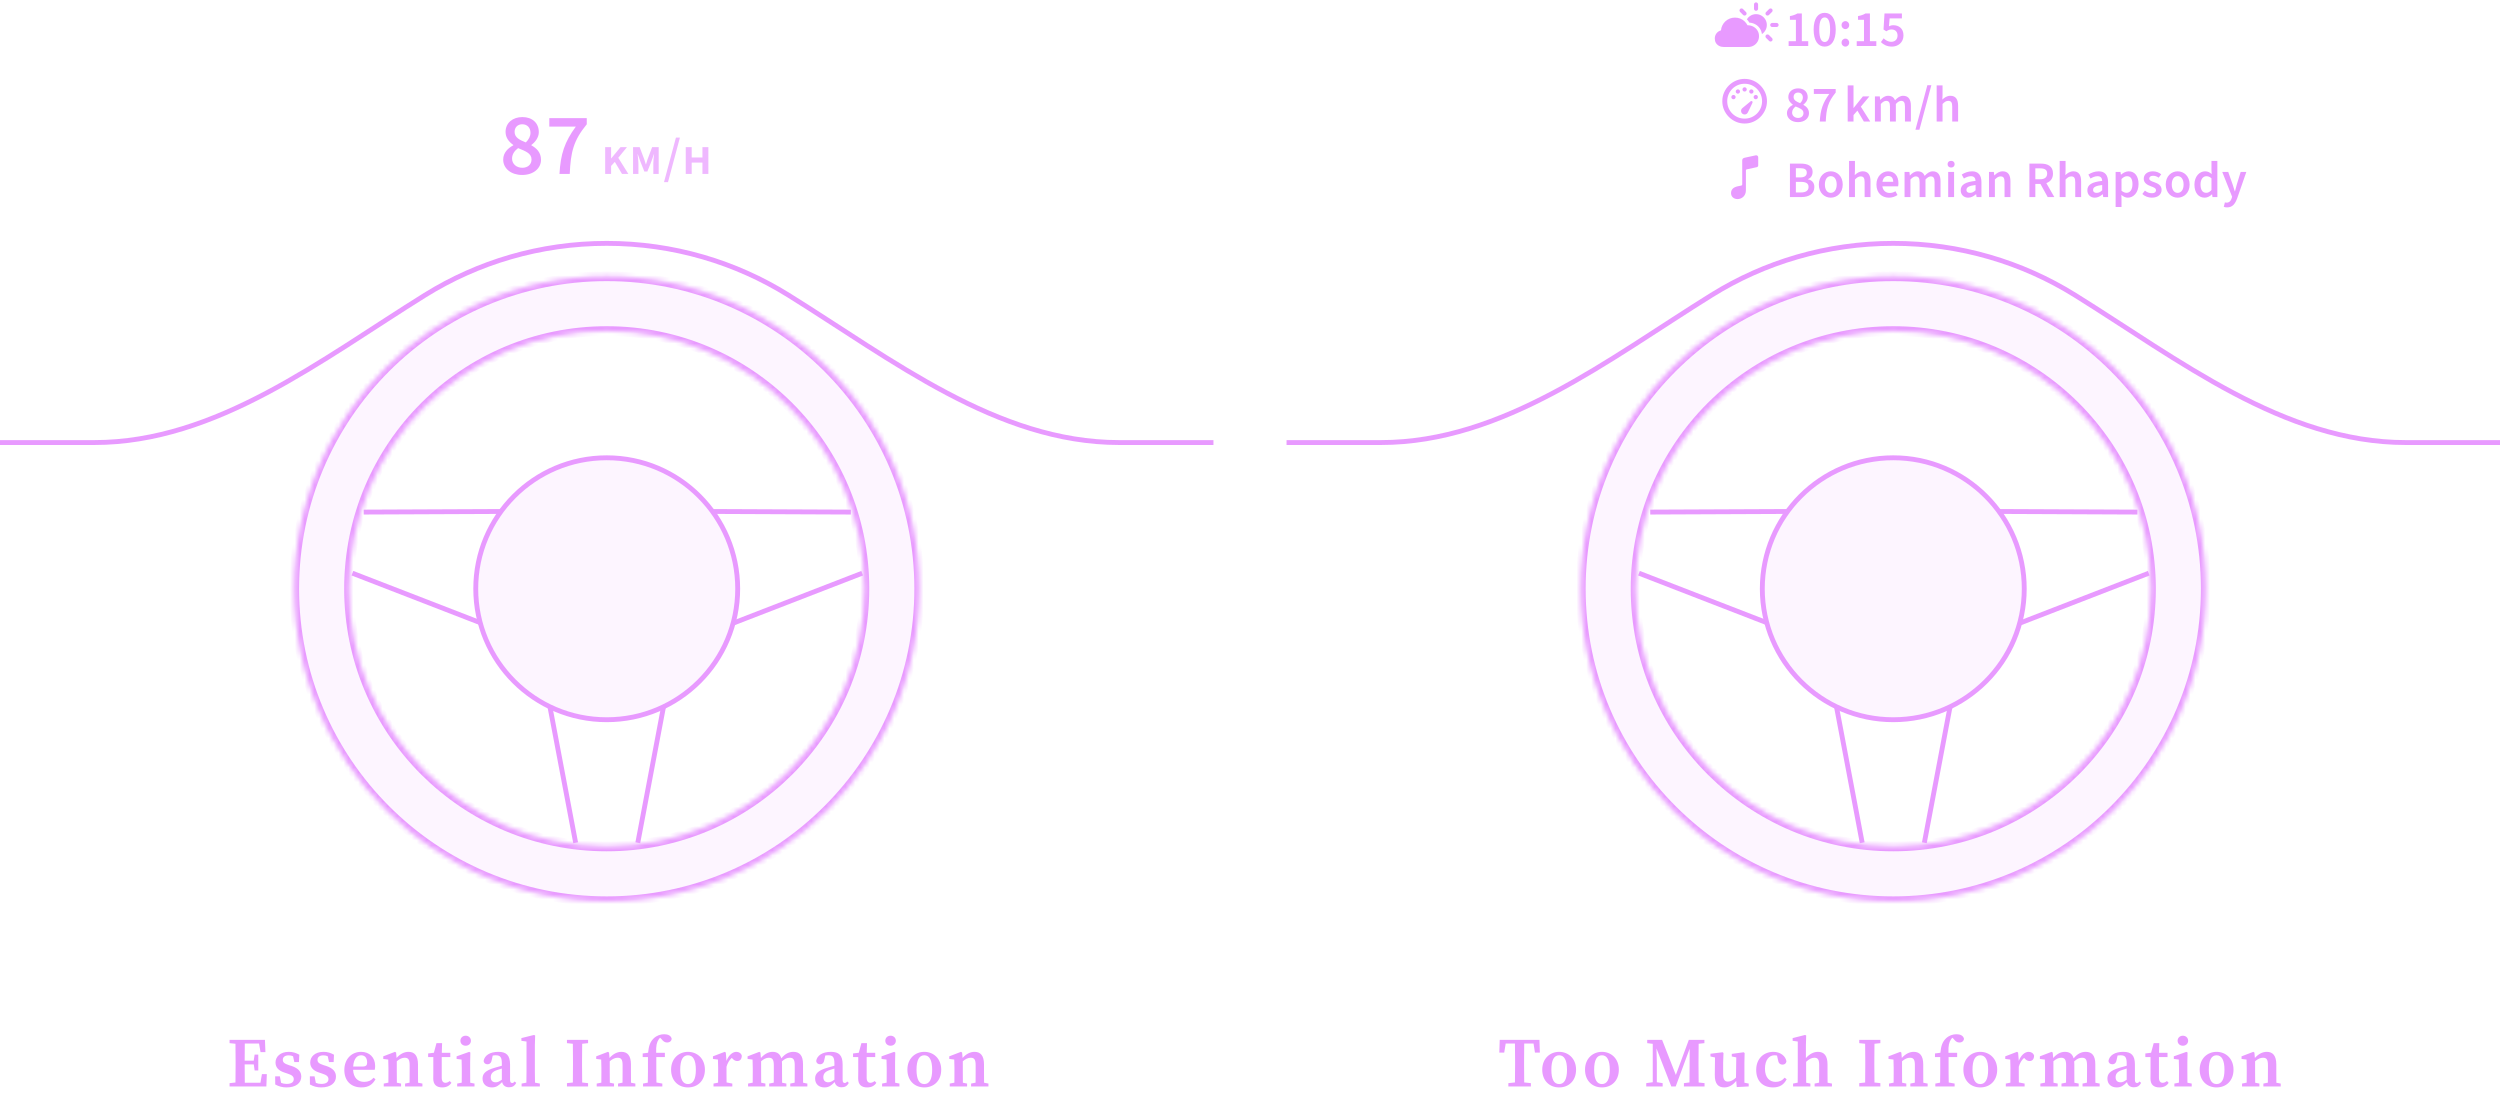 <svg width="513" height="228" viewBox="0 0 513 228" fill="none" xmlns="http://www.w3.org/2000/svg">
<mask id="path-1-inside-1_2002_6551" fill="white">
<path fill-rule="evenodd" clip-rule="evenodd" d="M124.5 184.938C159.915 184.938 188.625 156.228 188.625 120.812C188.625 85.397 159.915 56.688 124.5 56.688C89.085 56.688 60.375 85.397 60.375 120.812C60.375 156.228 89.085 184.938 124.5 184.938ZM124.5 173.688C153.702 173.688 177.375 150.015 177.375 120.812C177.375 91.61 153.702 67.938 124.5 67.938C95.298 67.938 71.625 91.61 71.625 120.812C71.625 150.015 95.298 173.688 124.5 173.688Z"/>
</mask>
<path fill-rule="evenodd" clip-rule="evenodd" d="M124.5 184.938C159.915 184.938 188.625 156.228 188.625 120.812C188.625 85.397 159.915 56.688 124.5 56.688C89.085 56.688 60.375 85.397 60.375 120.812C60.375 156.228 89.085 184.938 124.5 184.938ZM124.5 173.688C153.702 173.688 177.375 150.015 177.375 120.812C177.375 91.61 153.702 67.938 124.5 67.938C95.298 67.938 71.625 91.61 71.625 120.812C71.625 150.015 95.298 173.688 124.5 173.688Z" fill="#E89AFF" fill-opacity="0.1"/>
<path d="M187.625 120.812C187.625 155.675 159.363 183.938 124.5 183.938V185.938C160.468 185.938 189.625 156.78 189.625 120.812H187.625ZM124.5 57.688C159.363 57.688 187.625 85.95 187.625 120.812H189.625C189.625 84.845 160.468 55.688 124.5 55.688V57.688ZM61.375 120.812C61.375 85.95 89.637 57.688 124.5 57.688V55.688C88.532 55.688 59.375 84.845 59.375 120.812H61.375ZM124.5 183.938C89.637 183.938 61.375 155.675 61.375 120.812H59.375C59.375 156.78 88.532 185.938 124.5 185.938V183.938ZM176.375 120.812C176.375 149.462 153.15 172.688 124.5 172.688V174.688C154.254 174.688 178.375 150.567 178.375 120.812H176.375ZM124.5 68.938C153.15 68.938 176.375 92.163 176.375 120.812H178.375C178.375 91.058 154.254 66.938 124.5 66.938V68.938ZM72.625 120.812C72.625 92.163 95.85 68.938 124.5 68.938V66.938C94.746 66.938 70.625 91.058 70.625 120.812H72.625ZM124.5 172.688C95.85 172.688 72.625 149.462 72.625 120.812H70.625C70.625 150.567 94.746 174.688 124.5 174.688V172.688Z" fill="#E89AFF" mask="url(#path-1-inside-1_2002_6551)"/>
<circle cx="124.5" cy="120.812" r="26.875" fill="#E89AFF" fill-opacity="0.1" stroke="#E89AFF"/>
<path d="M130.875 172.938L136.125 145.188" stroke="#E89AFF"/>
<path d="M118.125 172.938L112.875 145.188" stroke="#E89AFF"/>
<path d="M174.601 105.08L146.359 104.955" stroke="#E89AFF"/>
<path d="M176.918 117.618L150.582 127.819" stroke="#E89AFF"/>
<path d="M74.627 105.08L102.869 104.955" stroke="#E89AFF"/>
<path d="M72.313 117.618L98.648 127.819" stroke="#E89AFF"/>
<path d="M87.237 60.544L87.501 60.968L87.237 60.544ZM161.763 60.544L162.027 60.119L161.763 60.544ZM87.501 60.968C98.235 54.292 110.904 50.438 124.5 50.438V49.438C110.713 49.438 97.861 53.347 86.973 60.119L87.501 60.968ZM124.5 50.438C138.096 50.438 150.765 54.292 161.499 60.968L162.027 60.119C151.139 53.347 138.287 49.438 124.5 49.438V50.438ZM19.342 90.312H0V91.312H19.342V90.312ZM229.658 91.312H249V90.312H229.658V91.312ZM161.499 60.968C172.094 67.557 182.855 75.154 194.061 81.078C205.283 87.011 217.025 91.312 229.658 91.312V90.312C217.255 90.312 205.68 86.09 194.528 80.194C183.361 74.29 172.693 66.752 162.027 60.119L161.499 60.968ZM86.973 60.119C76.307 66.752 65.639 74.29 54.472 80.194C43.32 86.09 31.745 90.312 19.342 90.312V91.312C31.975 91.312 43.717 87.011 54.939 81.078C66.145 75.154 76.906 67.557 87.501 60.968L86.973 60.119Z" fill="#E89AFF"/>
<path d="M107.144 35.904C104.912 35.904 103.256 34.608 103.256 32.754C103.256 31.331 104.246 30.395 105.326 29.82V29.747C104.444 29.117 103.742 28.271 103.742 27.066C103.742 25.212 105.218 24.023 107.198 24.023C109.25 24.023 110.564 25.265 110.564 27.119C110.564 28.253 109.772 29.207 109.034 29.747V29.82C110.096 30.413 111.014 31.259 111.014 32.789C111.014 34.553 109.466 35.904 107.144 35.904ZM107.9 29.226C108.512 28.613 108.854 27.965 108.854 27.245C108.854 26.238 108.224 25.5 107.162 25.5C106.28 25.5 105.596 26.076 105.596 27.066C105.596 28.218 106.622 28.721 107.9 29.226ZM107.18 34.428C108.278 34.428 109.07 33.779 109.07 32.718C109.07 31.476 107.864 31.026 106.316 30.395C105.596 30.918 105.074 31.655 105.074 32.538C105.074 33.672 106.01 34.428 107.18 34.428ZM114.806 35.688C115.022 31.619 115.868 29.099 118.154 25.985H112.718V24.239H120.404V25.5C117.65 28.866 117.11 31.224 116.912 35.688H114.806Z" fill="#E89AFF"/>
<path d="M124.179 35.688V30.196H125.397V32.495H125.429L127.329 30.196H128.652L126.867 32.38L128.936 35.688H127.634L126.164 33.22L125.397 34.05V35.688H124.179ZM129.903 35.688V30.186H131.258L132.203 32.706C132.318 33.02 132.434 33.377 132.518 33.714H132.56C132.644 33.377 132.749 33.041 132.875 32.706L133.82 30.186H135.164V35.688H134.061V33.577C134.061 33.041 134.135 32.202 134.219 31.655H134.177L133.694 33.041L132.833 35.205H132.224L131.363 33.041L130.88 31.655H130.838C130.901 32.202 131.006 33.041 131.006 33.577V35.688H129.903ZM136.256 37.367L138.702 28.233H139.521L137.075 37.367H136.256ZM140.716 35.688V30.196H141.934V32.317H144.139V30.196H145.357V35.688H144.139V33.367H141.934V35.688H140.716Z" fill="#E89AFF" fill-opacity="0.7"/>
<path d="M47.108 214.053V213.376H54.366L54.467 215.896H53.459L53.157 214.139H50.233C50.205 215.349 50.205 216.601 50.205 217.653H52.062L52.249 216.4H52.998V219.654H52.249L52.077 218.416H50.205C50.205 219.798 50.205 220.993 50.233 222.174H53.444L53.747 220.417H54.755L54.654 222.938H47.108V222.261L48.318 222.131C48.347 220.936 48.347 219.712 48.347 218.474V217.854C48.347 216.645 48.347 215.406 48.318 214.182L47.108 214.053ZM58.796 223.139C57.932 223.139 57.212 222.938 56.478 222.534L56.463 220.864H57.428L57.687 222.203C58.033 222.347 58.393 222.419 58.81 222.419C59.79 222.419 60.279 222.059 60.279 221.44C60.279 220.907 59.919 220.59 58.998 220.302L58.278 220.058C57.198 219.697 56.535 219.049 56.535 218.027C56.535 216.846 57.514 215.838 59.271 215.838C60.092 215.838 60.74 216.054 61.417 216.429L61.345 217.941H60.394L60.135 216.746C59.862 216.616 59.588 216.558 59.242 216.558C58.479 216.558 58.033 216.904 58.033 217.465C58.033 217.984 58.306 218.243 59.3 218.574L59.862 218.747C61.273 219.237 61.82 219.942 61.82 220.922C61.82 222.218 60.74 223.139 58.796 223.139ZM65.914 223.139C65.05 223.139 64.33 222.938 63.596 222.534L63.582 220.864H64.546L64.806 222.203C65.151 222.347 65.511 222.419 65.929 222.419C66.908 222.419 67.398 222.059 67.398 221.44C67.398 220.907 67.038 220.59 66.116 220.302L65.396 220.058C64.316 219.697 63.654 219.049 63.654 218.027C63.654 216.846 64.633 215.838 66.39 215.838C67.21 215.838 67.858 216.054 68.535 216.429L68.463 217.941H67.513L67.254 216.746C66.98 216.616 66.706 216.558 66.361 216.558C65.598 216.558 65.151 216.904 65.151 217.465C65.151 217.984 65.425 218.243 66.418 218.574L66.98 218.747C68.391 219.237 68.938 219.942 68.938 220.922C68.938 222.218 67.858 223.139 65.914 223.139ZM74.099 216.544C73.35 216.544 72.587 217.134 72.471 218.848H74.415C75.164 218.848 75.337 218.546 75.337 218.027C75.337 217.033 74.833 216.544 74.099 216.544ZM74.171 223.139C72.068 223.139 70.657 221.843 70.657 219.568C70.657 217.278 72.183 215.838 74.099 215.838C75.812 215.838 76.978 216.99 76.978 218.733C76.978 219.049 76.95 219.309 76.892 219.525H72.457C72.529 221.166 73.436 222.001 74.718 222.001C75.538 222.001 76.143 221.742 76.662 221.152L77.05 221.469C76.446 222.52 75.654 223.139 74.171 223.139ZM78.745 222.938V222.347L79.695 222.16C79.709 221.454 79.709 220.533 79.709 219.913V219.15C79.709 218.358 79.695 217.998 79.666 217.422L78.644 217.293V216.76L81.049 215.838L81.279 215.982L81.38 217.091C82.114 216.256 82.964 215.838 83.828 215.838C85.066 215.838 85.772 216.63 85.772 218.416V219.913C85.772 220.561 85.772 221.454 85.786 222.174L86.679 222.347V222.938H83.122V222.347L84.044 222.16C84.058 221.454 84.058 220.561 84.058 219.913V218.56C84.058 217.422 83.77 217.048 83.05 217.048C82.532 217.048 81.999 217.278 81.423 217.768V219.913C81.423 220.533 81.423 221.454 81.437 222.174L82.301 222.347V222.938H78.745ZM90.746 223.139C89.609 223.139 88.903 222.592 88.903 221.325C88.903 220.907 88.917 220.561 88.917 220V216.904H87.852V216.169L89.033 216.025L89.565 214.053H90.717L90.66 216.04H92.402V216.904H90.645V221.166C90.645 221.872 90.948 222.189 91.409 222.189C91.697 222.189 91.97 222.073 92.287 221.829L92.633 222.189C92.258 222.793 91.639 223.139 90.746 223.139ZM93.811 222.938V222.347L94.747 222.16C94.761 221.454 94.761 220.533 94.761 219.913V219.237C94.761 218.445 94.747 217.998 94.718 217.422L93.696 217.293V216.76L96.288 215.838L96.518 215.982L96.475 218.013V219.913C96.475 220.533 96.475 221.454 96.489 222.174L97.368 222.347V222.938H93.811ZM95.553 214.585C94.948 214.585 94.473 214.168 94.473 213.563C94.473 212.958 94.948 212.526 95.553 212.526C96.158 212.526 96.633 212.958 96.633 213.563C96.633 214.168 96.158 214.585 95.553 214.585ZM104.447 223.11C103.684 223.11 103.194 222.707 103.036 222.045C102.316 222.765 101.841 223.139 100.934 223.139C99.854 223.139 99.018 222.505 99.018 221.325C99.018 220.403 99.494 219.669 101.596 219.078C102.057 218.949 102.518 218.819 102.978 218.689V218.243C102.978 216.904 102.647 216.544 101.711 216.544C101.524 216.544 101.337 216.558 101.106 216.601L100.934 217.379C100.847 218.07 100.516 218.387 100.041 218.387C99.594 218.387 99.306 218.157 99.234 217.725C99.407 216.587 100.516 215.838 102.273 215.838C103.943 215.838 104.663 216.573 104.663 218.445V221.584C104.663 222.045 104.822 222.232 105.095 222.232C105.297 222.232 105.441 222.131 105.599 221.915L105.93 222.203C105.585 222.865 105.124 223.11 104.447 223.11ZM100.703 221.065C100.703 221.785 101.135 222.088 101.726 222.088C102.1 222.088 102.374 221.973 102.978 221.555V219.265C102.647 219.366 102.33 219.481 102.028 219.568C100.919 219.928 100.703 220.49 100.703 221.065ZM107.033 222.938V222.347L108.012 222.16C108.026 221.411 108.041 220.662 108.041 219.913V213.721L106.99 213.577V213.016L109.596 212.368L109.812 212.497L109.754 214.542V219.913C109.754 220.662 109.769 221.411 109.783 222.16L110.777 222.347V222.938H107.033ZM116.338 214.053V213.376H120.673V214.053L119.463 214.182C119.434 215.392 119.434 216.616 119.434 217.854V218.474C119.434 219.683 119.434 220.907 119.463 222.131L120.673 222.261V222.938H116.338V222.261L117.548 222.131C117.577 220.936 117.577 219.712 117.577 218.474V217.854C117.577 216.645 117.577 215.406 117.548 214.182L116.338 214.053ZM122.442 222.938V222.347L123.393 222.16C123.407 221.454 123.407 220.533 123.407 219.913V219.15C123.407 218.358 123.393 217.998 123.364 217.422L122.342 217.293V216.76L124.746 215.838L124.977 215.982L125.078 217.091C125.812 216.256 126.662 215.838 127.526 215.838C128.764 215.838 129.47 216.63 129.47 218.416V219.913C129.47 220.561 129.47 221.454 129.484 222.174L130.377 222.347V222.938H126.82V222.347L127.742 222.16C127.756 221.454 127.756 220.561 127.756 219.913V218.56C127.756 217.422 127.468 217.048 126.748 217.048C126.23 217.048 125.697 217.278 125.121 217.768V219.913C125.121 220.533 125.121 221.454 125.135 222.174L125.999 222.347V222.938H122.442ZM131.951 222.938V222.347L132.93 222.16C132.945 221.411 132.959 220.662 132.959 219.913V216.904H131.879V216.169L132.988 216.025C133.132 214.614 133.391 213.793 134.169 213.045C134.788 212.469 135.551 212.224 136.286 212.224C137.034 212.224 137.668 212.483 137.826 213.131C137.812 213.577 137.466 213.923 136.876 213.923C136.458 213.923 136.113 213.721 135.724 213.203L135.45 212.944C135.35 213.03 135.263 213.146 135.162 213.29C134.774 213.88 134.601 214.513 134.644 216.04H136.43V216.904H134.673V219.913C134.673 220.648 134.687 221.382 134.702 222.131L135.911 222.347V222.938H131.951ZM141.177 223.139C139.233 223.139 137.707 221.8 137.707 219.496C137.707 217.192 139.32 215.838 141.177 215.838C143.02 215.838 144.648 217.178 144.648 219.496C144.648 221.814 143.107 223.139 141.177 223.139ZM141.177 222.448C142.214 222.448 142.79 221.498 142.79 219.51C142.79 217.523 142.214 216.544 141.177 216.544C140.126 216.544 139.579 217.523 139.579 219.51C139.579 221.498 140.126 222.448 141.177 222.448ZM146.414 222.938V222.347L147.35 222.16C147.364 221.454 147.364 220.533 147.364 219.913V219.15C147.364 218.358 147.35 217.998 147.321 217.422L146.298 217.293V216.76L148.703 215.838L148.934 215.982L149.078 217.696C149.524 216.501 150.345 215.838 151.094 215.838C151.612 215.838 152.073 216.112 152.217 216.616C152.202 217.336 151.871 217.725 151.295 217.725C150.921 217.725 150.618 217.566 150.302 217.221L150.172 217.077C149.654 217.523 149.279 218.157 149.078 218.906V219.913C149.078 220.518 149.078 221.411 149.092 222.117L150.273 222.347V222.938H146.414ZM153.504 222.938V222.347L154.454 222.16C154.468 221.454 154.468 220.533 154.468 219.913V219.15C154.468 218.358 154.454 217.998 154.425 217.422L153.403 217.293V216.76L155.808 215.838L156.038 215.982L156.139 217.105C156.816 216.314 157.651 215.838 158.529 215.838C159.48 215.838 160.07 216.256 160.329 217.178C161.092 216.227 161.913 215.838 162.806 215.838C164.102 215.838 164.779 216.616 164.779 218.373V219.913C164.779 220.561 164.779 221.454 164.793 222.174L165.672 222.347V222.938H162.158V222.347L163.065 222.16C163.08 221.454 163.08 220.561 163.08 219.913V218.589C163.08 217.379 162.763 217.048 162.043 217.048C161.51 217.048 161.006 217.278 160.444 217.797C160.459 217.984 160.473 218.185 160.473 218.416V219.913C160.473 220.561 160.473 221.454 160.488 222.174L161.366 222.347V222.938H157.838V222.347L158.774 222.16C158.788 221.454 158.788 220.561 158.788 219.913V218.617C158.788 217.451 158.515 217.048 157.766 217.048C157.219 217.048 156.7 217.321 156.182 217.768V219.913C156.182 220.533 156.182 221.454 156.196 222.174L157.06 222.347V222.938H153.504ZM172.69 223.11C171.927 223.11 171.437 222.707 171.279 222.045C170.559 222.765 170.083 223.139 169.176 223.139C168.096 223.139 167.261 222.505 167.261 221.325C167.261 220.403 167.736 219.669 169.839 219.078C170.299 218.949 170.76 218.819 171.221 218.689V218.243C171.221 216.904 170.89 216.544 169.954 216.544C169.767 216.544 169.579 216.558 169.349 216.601L169.176 217.379C169.09 218.07 168.759 218.387 168.283 218.387C167.837 218.387 167.549 218.157 167.477 217.725C167.65 216.587 168.759 215.838 170.515 215.838C172.186 215.838 172.906 216.573 172.906 218.445V221.584C172.906 222.045 173.064 222.232 173.338 222.232C173.539 222.232 173.683 222.131 173.842 221.915L174.173 222.203C173.827 222.865 173.367 223.11 172.69 223.11ZM168.946 221.065C168.946 221.785 169.378 222.088 169.968 222.088C170.343 222.088 170.616 221.973 171.221 221.555V219.265C170.89 219.366 170.573 219.481 170.271 219.568C169.162 219.928 168.946 220.49 168.946 221.065ZM177.939 223.139C176.802 223.139 176.096 222.592 176.096 221.325C176.096 220.907 176.111 220.561 176.111 220V216.904H175.045V216.169L176.226 216.025L176.759 214.053H177.911L177.853 216.04H179.595V216.904H177.839V221.166C177.839 221.872 178.141 222.189 178.602 222.189C178.89 222.189 179.163 222.073 179.48 221.829L179.826 222.189C179.451 222.793 178.832 223.139 177.939 223.139ZM181.004 222.938V222.347L181.94 222.16C181.954 221.454 181.954 220.533 181.954 219.913V219.237C181.954 218.445 181.94 217.998 181.911 217.422L180.889 217.293V216.76L183.481 215.838L183.711 215.982L183.668 218.013V219.913C183.668 220.533 183.668 221.454 183.682 222.174L184.561 222.347V222.938H181.004ZM182.746 214.585C182.142 214.585 181.666 214.168 181.666 213.563C181.666 212.958 182.142 212.526 182.746 212.526C183.351 212.526 183.826 212.958 183.826 213.563C183.826 214.168 183.351 214.585 182.746 214.585ZM189.668 223.139C187.724 223.139 186.197 221.8 186.197 219.496C186.197 217.192 187.81 215.838 189.668 215.838C191.511 215.838 193.138 217.178 193.138 219.496C193.138 221.814 191.597 223.139 189.668 223.139ZM189.668 222.448C190.704 222.448 191.28 221.498 191.28 219.51C191.28 217.523 190.704 216.544 189.668 216.544C188.616 216.544 188.069 217.523 188.069 219.51C188.069 221.498 188.616 222.448 189.668 222.448ZM194.89 222.938V222.347L195.84 222.16C195.854 221.454 195.854 220.533 195.854 219.913V219.15C195.854 218.358 195.84 217.998 195.811 217.422L194.789 217.293V216.76L197.194 215.838L197.424 215.982L197.525 217.091C198.259 216.256 199.109 215.838 199.973 215.838C201.211 215.838 201.917 216.63 201.917 218.416V219.913C201.917 220.561 201.917 221.454 201.931 222.174L202.824 222.347V222.938H199.267V222.347L200.189 222.16C200.203 221.454 200.203 220.561 200.203 219.913V218.56C200.203 217.422 199.915 217.048 199.195 217.048C198.677 217.048 198.144 217.278 197.568 217.768V219.913C197.568 220.533 197.568 221.454 197.582 222.174L198.446 222.347V222.938H194.89Z" fill="#E89AFF"/>
<mask id="path-13-inside-2_2002_6551" fill="white">
<path fill-rule="evenodd" clip-rule="evenodd" d="M388.5 184.938C423.915 184.938 452.625 156.228 452.625 120.812C452.625 85.397 423.915 56.688 388.5 56.688C353.085 56.688 324.375 85.397 324.375 120.812C324.375 156.228 353.085 184.938 388.5 184.938ZM388.5 173.688C417.702 173.688 441.375 150.015 441.375 120.812C441.375 91.61 417.702 67.938 388.5 67.938C359.298 67.938 335.625 91.61 335.625 120.812C335.625 150.015 359.298 173.688 388.5 173.688Z"/>
</mask>
<path fill-rule="evenodd" clip-rule="evenodd" d="M388.5 184.938C423.915 184.938 452.625 156.228 452.625 120.812C452.625 85.397 423.915 56.688 388.5 56.688C353.085 56.688 324.375 85.397 324.375 120.812C324.375 156.228 353.085 184.938 388.5 184.938ZM388.5 173.688C417.702 173.688 441.375 150.015 441.375 120.812C441.375 91.61 417.702 67.938 388.5 67.938C359.298 67.938 335.625 91.61 335.625 120.812C335.625 150.015 359.298 173.688 388.5 173.688Z" fill="#E89AFF" fill-opacity="0.1"/>
<path d="M451.625 120.812C451.625 155.675 423.363 183.938 388.5 183.938V185.938C424.468 185.938 453.625 156.78 453.625 120.812H451.625ZM388.5 57.688C423.363 57.688 451.625 85.95 451.625 120.812H453.625C453.625 84.845 424.468 55.688 388.5 55.688V57.688ZM325.375 120.812C325.375 85.95 353.637 57.688 388.5 57.688V55.688C352.532 55.688 323.375 84.845 323.375 120.812H325.375ZM388.5 183.938C353.637 183.938 325.375 155.675 325.375 120.812H323.375C323.375 156.78 352.532 185.938 388.5 185.938V183.938ZM440.375 120.812C440.375 149.462 417.15 172.688 388.5 172.688V174.688C418.254 174.688 442.375 150.567 442.375 120.812H440.375ZM388.5 68.938C417.15 68.938 440.375 92.163 440.375 120.812H442.375C442.375 91.058 418.254 66.938 388.5 66.938V68.938ZM336.625 120.812C336.625 92.163 359.85 68.938 388.5 68.938V66.938C358.746 66.938 334.625 91.058 334.625 120.812H336.625ZM388.5 172.688C359.85 172.688 336.625 149.462 336.625 120.812H334.625C334.625 150.567 358.746 174.688 388.5 174.688V172.688Z" fill="#E89AFF" mask="url(#path-13-inside-2_2002_6551)"/>
<circle cx="388.5" cy="120.812" r="26.875" fill="#E89AFF" fill-opacity="0.1" stroke="#E89AFF"/>
<path d="M394.875 172.938L400.125 145.188" stroke="#E89AFF"/>
<path d="M382.125 172.938L376.875 145.188" stroke="#E89AFF"/>
<path d="M438.601 105.08L410.359 104.955" stroke="#E89AFF"/>
<path d="M440.918 117.618L414.582 127.819" stroke="#E89AFF"/>
<path d="M338.627 105.08L366.869 104.955" stroke="#E89AFF"/>
<path d="M336.313 117.618L362.648 127.819" stroke="#E89AFF"/>
<path d="M351.237 60.544L351.501 60.968L351.237 60.544ZM425.763 60.544L426.027 60.119L425.763 60.544ZM351.501 60.968C362.235 54.292 374.904 50.438 388.5 50.438V49.438C374.713 49.438 361.861 53.347 350.973 60.119L351.501 60.968ZM388.5 50.438C402.096 50.438 414.765 54.292 425.499 60.968L426.027 60.119C415.139 53.347 402.287 49.438 388.5 49.438V50.438ZM283.342 90.312H264V91.312H283.342V90.312ZM493.658 91.312H513V90.312H493.658V91.312ZM425.499 60.968C436.094 67.557 446.855 75.154 458.061 81.078C469.283 87.011 481.025 91.312 493.658 91.312V90.312C481.255 90.312 469.68 86.09 458.528 80.194C447.361 74.29 436.693 66.752 426.027 60.119L425.499 60.968ZM350.973 60.119C340.307 66.752 329.639 74.29 318.472 80.194C307.32 86.09 295.745 90.312 283.342 90.312V91.312C295.975 91.312 307.717 87.011 318.939 81.078C330.145 75.154 340.906 67.557 351.501 60.968L350.973 60.119Z" fill="#E89AFF"/>
<path d="M353.746 9.646C353.374 9.646 353.047 9.571 352.766 9.422C352.485 9.275 352.265 9.072 352.107 8.811C351.952 8.553 351.874 8.254 351.874 7.915C351.874 7.504 351.99 7.148 352.221 6.847C352.453 6.542 352.759 6.337 353.14 6.231C353.175 5.859 353.273 5.515 353.434 5.199C353.595 4.879 353.805 4.601 354.062 4.364C354.323 4.126 354.619 3.942 354.95 3.81C355.284 3.678 355.637 3.612 356.009 3.612C356.414 3.612 356.78 3.68 357.108 3.814C357.436 3.946 357.725 4.131 357.974 4.368C358.223 4.605 358.428 4.876 358.589 5.181C359.04 5.181 359.443 5.279 359.797 5.476C360.155 5.672 360.436 5.938 360.641 6.275C360.846 6.609 360.949 6.989 360.949 7.414C360.949 7.835 360.851 8.213 360.654 8.547C360.458 8.884 360.191 9.151 359.854 9.347C359.518 9.546 359.137 9.646 358.712 9.646H353.746ZM361.546 6.996C361.488 6.554 361.343 6.163 361.111 5.823C360.883 5.48 360.584 5.206 360.215 5.001C359.849 4.793 359.43 4.673 358.958 4.641C358.888 4.509 358.812 4.389 358.729 4.28C358.647 4.169 358.56 4.063 358.466 3.964C358.647 3.653 358.904 3.4 359.235 3.204C359.569 3.004 359.938 2.905 360.342 2.905C360.75 2.905 361.12 3.006 361.454 3.208C361.791 3.407 362.058 3.674 362.254 4.008C362.453 4.342 362.553 4.714 362.553 5.124C362.553 5.511 362.462 5.867 362.28 6.192C362.099 6.517 361.854 6.785 361.546 6.996ZM357.684 3.067L357.068 2.443C356.983 2.361 356.941 2.263 356.941 2.149C356.941 2.032 356.982 1.932 357.064 1.85C357.146 1.768 357.244 1.727 357.358 1.727C357.476 1.727 357.575 1.768 357.657 1.85L358.281 2.479C358.363 2.561 358.404 2.66 358.404 2.777C358.404 2.892 358.365 2.99 358.286 3.072C358.207 3.151 358.107 3.192 357.987 3.195C357.87 3.195 357.769 3.152 357.684 3.067ZM360.338 2.219C360.224 2.219 360.125 2.177 360.043 2.092C359.961 2.007 359.92 1.907 359.92 1.793V0.91C359.92 0.795 359.961 0.697 360.043 0.615C360.125 0.53 360.224 0.488 360.338 0.488C360.455 0.488 360.555 0.53 360.637 0.615C360.719 0.697 360.76 0.795 360.76 0.91V1.793C360.76 1.907 360.719 2.007 360.637 2.092C360.555 2.177 360.455 2.219 360.338 2.219ZM363.665 5.546C363.55 5.546 363.451 5.505 363.366 5.423C363.284 5.341 363.243 5.241 363.243 5.124C363.243 5.01 363.284 4.912 363.366 4.83C363.451 4.745 363.55 4.702 363.665 4.702H364.548C364.665 4.702 364.765 4.745 364.847 4.83C364.929 4.912 364.97 5.01 364.97 5.124C364.97 5.241 364.929 5.341 364.847 5.423C364.765 5.505 364.665 5.546 364.548 5.546H363.665ZM362.395 3.072C362.315 2.99 362.274 2.892 362.271 2.777C362.271 2.66 362.314 2.561 362.399 2.479L363.027 1.854C363.109 1.772 363.208 1.731 363.322 1.731C363.439 1.731 363.539 1.771 363.621 1.85C363.7 1.932 363.739 2.032 363.739 2.149C363.739 2.266 363.698 2.366 363.616 2.448L362.992 3.067C362.91 3.152 362.809 3.195 362.689 3.195C362.572 3.195 362.474 3.154 362.395 3.072ZM363.027 8.402L362.399 7.778C362.317 7.699 362.274 7.601 362.271 7.484C362.271 7.367 362.312 7.267 362.395 7.185C362.474 7.106 362.572 7.066 362.689 7.066C362.806 7.063 362.906 7.103 362.988 7.185L363.616 7.813C363.695 7.893 363.735 7.991 363.735 8.108C363.738 8.225 363.698 8.323 363.616 8.402C363.534 8.484 363.435 8.525 363.317 8.525C363.203 8.525 363.106 8.484 363.027 8.402Z" fill="#E89AFF"/>
<path d="M367.027 9.438V8.45H368.518V4.061H367.29V3.305C367.951 3.179 368.413 3.011 368.833 2.76H369.736V8.45H371.049V9.438H367.027ZM374.426 9.563C373.04 9.563 372.158 8.325 372.158 6.067C372.158 3.809 373.04 2.634 374.426 2.634C375.812 2.634 376.694 3.82 376.694 6.067C376.694 8.325 375.812 9.563 374.426 9.563ZM374.426 8.618C375.077 8.618 375.539 7.957 375.539 6.067C375.539 4.177 375.077 3.579 374.426 3.579C373.786 3.579 373.313 4.177 373.313 6.067C373.313 7.957 373.786 8.618 374.426 8.618ZM378.676 5.973C378.235 5.973 377.888 5.626 377.888 5.154C377.888 4.681 378.235 4.335 378.676 4.335C379.117 4.335 379.453 4.681 379.453 5.154C379.453 5.626 379.117 5.973 378.676 5.973ZM378.676 9.563C378.235 9.563 377.888 9.217 377.888 8.745C377.888 8.272 378.235 7.926 378.676 7.926C379.117 7.926 379.453 8.272 379.453 8.745C379.453 9.217 379.117 9.563 378.676 9.563ZM381 9.438V8.45H382.491V4.061H381.263V3.305C381.924 3.179 382.386 3.011 382.806 2.76H383.709V8.45H385.022V9.438H381ZM388.242 9.563C387.161 9.563 386.457 9.133 385.964 8.639L386.52 7.862C386.919 8.241 387.413 8.576 388.085 8.576C388.83 8.576 389.376 8.104 389.376 7.295C389.376 6.497 388.883 6.046 388.148 6.046C387.717 6.046 387.476 6.162 387.077 6.424L386.499 6.056L386.699 2.76H390.269V3.778H387.749L387.612 5.395C387.896 5.258 388.148 5.175 388.494 5.175C389.639 5.175 390.594 5.825 390.594 7.264C390.594 8.723 389.471 9.563 388.242 9.563Z" fill="#E89AFF"/>
<path d="M360.285 20.365C360.162 20.365 360.057 20.322 359.969 20.237C359.884 20.149 359.841 20.045 359.841 19.925C359.841 19.802 359.884 19.698 359.969 19.613C360.057 19.525 360.162 19.481 360.285 19.481C360.405 19.481 360.508 19.525 360.593 19.613C360.678 19.698 360.72 19.802 360.72 19.925C360.72 20.045 360.678 20.149 360.593 20.237C360.508 20.322 360.405 20.365 360.285 20.365ZM359.38 19.218C359.26 19.218 359.156 19.175 359.068 19.09C358.983 19.002 358.94 18.898 358.94 18.778C358.94 18.658 358.983 18.556 359.068 18.471C359.156 18.383 359.26 18.339 359.38 18.339C359.5 18.339 359.603 18.383 359.688 18.471C359.775 18.556 359.819 18.658 359.819 18.778C359.819 18.898 359.775 19.002 359.688 19.09C359.603 19.175 359.5 19.218 359.38 19.218ZM357.996 18.787C357.875 18.787 357.771 18.745 357.684 18.66C357.599 18.575 357.556 18.471 357.556 18.348C357.556 18.227 357.599 18.125 357.684 18.04C357.771 17.952 357.875 17.908 357.996 17.908C358.116 17.908 358.218 17.952 358.303 18.04C358.391 18.125 358.435 18.227 358.435 18.348C358.435 18.471 358.391 18.575 358.303 18.66C358.218 18.745 358.116 18.787 357.996 18.787ZM356.616 19.218C356.496 19.218 356.392 19.175 356.304 19.09C356.216 19.002 356.172 18.898 356.172 18.778C356.172 18.658 356.216 18.556 356.304 18.471C356.392 18.383 356.496 18.339 356.616 18.339C356.736 18.339 356.838 18.383 356.923 18.471C357.011 18.556 357.055 18.658 357.055 18.778C357.055 18.898 357.011 19.002 356.923 19.09C356.838 19.175 356.736 19.218 356.616 19.218ZM355.71 20.365C355.59 20.365 355.486 20.322 355.398 20.237C355.313 20.149 355.271 20.045 355.271 19.925C355.271 19.802 355.313 19.698 355.398 19.613C355.486 19.525 355.59 19.481 355.71 19.481C355.831 19.481 355.933 19.525 356.018 19.613C356.106 19.698 356.15 19.802 356.15 19.925C356.15 20.045 356.106 20.149 356.018 20.237C355.933 20.322 355.831 20.365 355.71 20.365ZM357.996 23.489C357.791 23.489 357.616 23.419 357.473 23.278C357.332 23.135 357.262 22.965 357.262 22.769C357.262 22.631 357.291 22.509 357.35 22.404C357.411 22.295 357.517 22.186 357.666 22.074L359.208 20.804C359.27 20.757 359.33 20.734 359.389 20.734C359.447 20.731 359.499 20.748 359.542 20.787C359.645 20.863 359.663 20.973 359.595 21.116L358.738 22.914C358.662 23.084 358.568 23.223 358.457 23.331C358.349 23.436 358.195 23.489 357.996 23.489ZM358 25.348C357.373 25.348 356.783 25.228 356.229 24.988C355.675 24.75 355.188 24.421 354.766 23.999C354.344 23.577 354.013 23.091 353.772 22.54C353.535 21.986 353.417 21.395 353.417 20.765C353.417 20.138 353.535 19.549 353.772 18.998C354.013 18.444 354.342 17.956 354.761 17.535C355.183 17.113 355.671 16.783 356.225 16.546C356.778 16.306 357.369 16.186 357.996 16.186C358.623 16.186 359.213 16.306 359.767 16.546C360.323 16.783 360.811 17.113 361.23 17.535C361.652 17.956 361.983 18.444 362.223 18.998C362.463 19.549 362.583 20.138 362.583 20.765C362.583 21.395 362.463 21.986 362.223 22.54C361.983 23.091 361.652 23.577 361.23 23.999C360.811 24.421 360.325 24.75 359.771 24.988C359.217 25.228 358.627 25.348 358 25.348ZM358 24.342C358.495 24.342 358.958 24.25 359.389 24.065C359.822 23.88 360.203 23.625 360.531 23.3C360.859 22.972 361.116 22.593 361.3 22.162C361.485 21.729 361.577 21.263 361.577 20.765C361.577 20.27 361.483 19.807 361.296 19.376C361.111 18.942 360.855 18.561 360.527 18.233C360.202 17.905 359.822 17.649 359.389 17.464C358.958 17.28 358.494 17.188 357.996 17.188C357.5 17.188 357.036 17.28 356.603 17.464C356.172 17.649 355.792 17.905 355.464 18.233C355.139 18.561 354.884 18.942 354.7 19.376C354.518 19.807 354.427 20.27 354.427 20.765C354.427 21.263 354.518 21.729 354.7 22.162C354.884 22.593 355.141 22.972 355.469 23.3C355.797 23.625 356.176 23.88 356.607 24.065C357.041 24.25 357.505 24.342 358 24.342Z" fill="#E89AFF"/>
<path d="M368.948 25.064C367.647 25.064 366.681 24.308 366.681 23.226C366.681 22.396 367.258 21.851 367.888 21.515V21.473C367.374 21.105 366.964 20.611 366.964 19.908C366.964 18.826 367.825 18.134 368.98 18.134C370.177 18.134 370.944 18.858 370.944 19.939C370.944 20.601 370.482 21.157 370.051 21.473V21.515C370.671 21.861 371.206 22.355 371.206 23.247C371.206 24.276 370.303 25.064 368.948 25.064ZM369.39 21.168C369.747 20.811 369.946 20.433 369.946 20.013C369.946 19.425 369.579 18.994 368.959 18.994C368.445 18.994 368.046 19.331 368.046 19.908C368.046 20.58 368.644 20.874 369.39 21.168ZM368.97 24.203C369.61 24.203 370.072 23.825 370.072 23.205C370.072 22.48 369.369 22.218 368.466 21.851C368.046 22.155 367.741 22.585 367.741 23.1C367.741 23.762 368.287 24.203 368.97 24.203ZM373.418 24.938C373.544 22.564 374.038 21.095 375.371 19.278H372.2V18.259H376.684V18.994C375.077 20.958 374.762 22.334 374.647 24.938H373.418ZM379.144 24.938V17.524H380.341V22.145H380.372L382.262 19.782H383.596L381.842 21.892L383.774 24.938H382.462L381.139 22.701L380.341 23.614V24.938H379.144ZM384.735 24.938V19.782H385.732L385.816 20.485H385.858C386.289 20.023 386.793 19.656 387.433 19.656C388.189 19.656 388.62 20.003 388.861 20.58C389.355 20.055 389.869 19.656 390.52 19.656C391.612 19.656 392.116 20.401 392.116 21.703V24.938H390.898V21.861C390.898 21.011 390.646 20.695 390.111 20.695C389.785 20.695 389.428 20.905 389.029 21.336V24.938H387.822V21.861C387.822 21.011 387.57 20.695 387.024 20.695C386.709 20.695 386.341 20.905 385.942 21.336V24.938H384.735ZM393.048 26.617L395.495 17.483H396.314L393.867 26.617H393.048ZM397.403 24.938V17.524H398.611V19.436L398.569 20.433C398.999 20.023 399.514 19.656 400.217 19.656C401.32 19.656 401.803 20.401 401.803 21.703V24.938H400.595V21.861C400.595 21.011 400.354 20.695 399.787 20.695C399.335 20.695 399.041 20.916 398.611 21.336V24.938H397.403Z" fill="#E89AFF"/>
<path d="M360.786 33.935C360.786 34.029 360.758 34.11 360.703 34.177C360.647 34.242 360.574 34.284 360.483 34.305L358.453 34.748C358.362 34.769 358.306 34.792 358.286 34.819C358.268 34.845 358.259 34.905 358.259 34.999V39.033C358.259 39.341 358.208 39.609 358.105 39.837C358.003 40.069 357.867 40.259 357.697 40.409C357.53 40.558 357.345 40.669 357.143 40.743C356.944 40.816 356.748 40.852 356.554 40.852C356.159 40.852 355.835 40.738 355.583 40.51C355.334 40.281 355.209 39.985 355.209 39.622C355.209 39.262 355.322 38.964 355.548 38.73C355.776 38.493 356.121 38.326 356.581 38.229L357.288 38.084C357.452 38.049 357.525 37.94 357.508 37.759L357.503 32.903C357.503 32.619 357.67 32.44 358.004 32.367L360.272 31.875C360.41 31.845 360.53 31.872 360.632 31.954C360.735 32.036 360.786 32.148 360.786 32.292V33.935Z" fill="#E89AFF"/>
<path d="M367.295 40.438V33.571H369.49C370.907 33.571 371.947 34.001 371.947 35.261C371.947 35.965 371.6 36.542 370.991 36.752V36.794C371.8 36.962 372.304 37.466 372.304 38.369C372.304 39.786 371.18 40.438 369.668 40.438H367.295ZM368.513 36.406H369.385C370.34 36.406 370.75 36.028 370.75 35.44C370.75 34.767 370.298 34.516 369.406 34.516H368.513V36.406ZM368.513 39.492H369.542C370.55 39.492 371.117 39.125 371.117 38.358C371.117 37.634 370.571 37.319 369.542 37.319H368.513V39.492ZM375.671 40.563C374.39 40.563 373.225 39.577 373.225 37.865C373.225 36.143 374.39 35.156 375.671 35.156C376.963 35.156 378.128 36.143 378.128 37.865C378.128 39.577 376.963 40.563 375.671 40.563ZM375.671 39.577C376.427 39.577 376.889 38.894 376.889 37.865C376.889 36.825 376.427 36.143 375.671 36.143C374.915 36.143 374.464 36.825 374.464 37.865C374.464 38.894 374.915 39.577 375.671 39.577ZM379.428 40.438V33.025H380.636V34.935L380.594 35.933C381.024 35.523 381.539 35.156 382.242 35.156C383.345 35.156 383.828 35.901 383.828 37.203V40.438H382.62V37.361C382.62 36.511 382.379 36.196 381.812 36.196C381.36 36.196 381.066 36.416 380.636 36.836V40.438H379.428ZM387.457 36.111C386.953 36.111 386.428 36.395 386.281 37.309H388.486C388.486 36.574 388.15 36.111 387.457 36.111ZM387.604 40.563C386.155 40.563 385.042 39.577 385.042 37.855C385.042 36.175 386.218 35.156 387.436 35.156C388.843 35.156 389.557 36.175 389.557 37.602C389.557 37.834 389.536 38.044 389.494 38.233H386.26C386.396 39.178 387.037 39.597 387.751 39.597C388.192 39.597 388.591 39.471 388.948 39.24L389.368 40.017C388.885 40.353 388.255 40.563 387.604 40.563ZM390.815 40.438V35.282H391.813L391.897 35.986H391.939C392.369 35.523 392.873 35.156 393.514 35.156C394.27 35.156 394.7 35.502 394.942 36.08C395.435 35.555 395.95 35.156 396.601 35.156C397.693 35.156 398.197 35.901 398.197 37.203V40.438H396.979V37.361C396.979 36.511 396.727 36.196 396.191 36.196C395.866 36.196 395.509 36.406 395.11 36.836V40.438H393.902V37.361C393.902 36.511 393.65 36.196 393.104 36.196C392.789 36.196 392.422 36.406 392.023 36.836V40.438H390.815ZM399.769 40.438V35.282H400.977V40.438H399.769ZM400.368 34.379C399.937 34.379 399.643 34.106 399.643 33.686C399.643 33.276 399.937 33.004 400.368 33.004C400.798 33.004 401.092 33.276 401.092 33.686C401.092 34.106 400.798 34.379 400.368 34.379ZM403.872 40.563C402.969 40.563 402.339 39.955 402.339 39.051C402.339 37.897 403.263 37.35 405.384 37.12C405.363 36.594 405.132 36.154 404.439 36.154C403.935 36.154 403.452 36.364 402.99 36.636L402.549 35.818C403.116 35.461 403.851 35.156 404.67 35.156C405.951 35.156 406.591 35.944 406.591 37.392V40.438H405.594L405.51 39.87H405.468C404.985 40.27 404.481 40.563 403.872 40.563ZM404.25 39.577C404.67 39.577 405.006 39.408 405.384 39.051V37.959C403.977 38.127 403.515 38.443 403.515 38.968C403.515 39.408 403.83 39.577 404.25 39.577ZM408.141 40.438V35.282H409.139L409.223 35.975H409.265C409.727 35.523 410.252 35.156 410.955 35.156C412.058 35.156 412.541 35.901 412.541 37.203V40.438H411.333V37.361C411.333 36.511 411.092 36.196 410.525 36.196C410.073 36.196 409.779 36.416 409.349 36.836V40.438H408.141ZM416.434 40.438V33.571H418.754C420.182 33.571 421.274 34.075 421.274 35.608C421.274 36.657 420.728 37.288 419.909 37.571L421.547 40.438H420.182L418.702 37.749H417.652V40.438H416.434ZM417.652 36.783H418.628C419.563 36.783 420.077 36.385 420.077 35.608C420.077 34.82 419.563 34.547 418.628 34.547H417.652V36.783ZM422.648 40.438V33.025H423.855V34.935L423.813 35.933C424.244 35.523 424.758 35.156 425.462 35.156C426.564 35.156 427.047 35.901 427.047 37.203V40.438H425.84V37.361C425.84 36.511 425.598 36.196 425.031 36.196C424.58 36.196 424.286 36.416 423.855 36.836V40.438H422.648ZM429.857 40.563C428.954 40.563 428.324 39.955 428.324 39.051C428.324 37.897 429.248 37.35 431.369 37.12C431.348 36.594 431.117 36.154 430.424 36.154C429.92 36.154 429.437 36.364 428.975 36.636L428.534 35.818C429.101 35.461 429.836 35.156 430.655 35.156C431.936 35.156 432.577 35.944 432.577 37.392V40.438H431.579L431.495 39.87H431.453C430.97 40.27 430.466 40.563 429.857 40.563ZM430.235 39.577C430.655 39.577 430.991 39.408 431.369 39.051V37.959C429.962 38.127 429.5 38.443 429.5 38.968C429.5 39.408 429.815 39.577 430.235 39.577ZM434.127 42.474V35.282H435.124L435.208 35.828H435.25C435.681 35.461 436.237 35.156 436.804 35.156C438.085 35.156 438.831 36.185 438.831 37.781C438.831 39.545 437.77 40.563 436.626 40.563C436.174 40.563 435.723 40.353 435.303 39.996L435.334 40.858V42.474H434.127ZM436.374 39.566C437.056 39.566 437.581 38.957 437.581 37.791C437.581 36.763 437.245 36.154 436.468 36.154C436.09 36.154 435.733 36.343 435.334 36.731V39.136C435.712 39.45 436.069 39.566 436.374 39.566ZM441.556 40.563C440.842 40.563 440.107 40.291 439.603 39.807L440.138 39.114C440.59 39.492 441.062 39.65 441.598 39.65C442.154 39.65 442.417 39.388 442.417 39.031C442.417 38.6 441.902 38.422 441.335 38.212C440.59 37.938 439.897 37.519 439.897 36.7C439.897 35.797 440.611 35.156 441.766 35.156C442.469 35.156 443.068 35.419 443.488 35.776L442.952 36.458C442.585 36.196 442.207 36.069 441.797 36.069C441.272 36.069 441.031 36.322 441.031 36.636C441.031 37.014 441.409 37.172 442.06 37.392C442.858 37.666 443.561 38.065 443.561 38.968C443.561 39.849 442.858 40.563 441.556 40.563ZM446.855 40.563C445.574 40.563 444.408 39.577 444.408 37.865C444.408 36.143 445.574 35.156 446.855 35.156C448.146 35.156 449.312 36.143 449.312 37.865C449.312 39.577 448.146 40.563 446.855 40.563ZM446.855 39.577C447.611 39.577 448.073 38.894 448.073 37.865C448.073 36.825 447.611 36.143 446.855 36.143C446.099 36.143 445.647 36.825 445.647 37.865C445.647 38.894 446.099 39.577 446.855 39.577ZM452.418 40.563C451.127 40.563 450.297 39.566 450.297 37.865C450.297 36.185 451.358 35.156 452.481 35.156C453.069 35.156 453.437 35.377 453.836 35.723L453.794 34.894V33.025H455.001V40.438H454.004L453.92 39.881H453.878C453.5 40.259 452.975 40.563 452.418 40.563ZM452.712 39.566C453.111 39.566 453.447 39.388 453.794 38.989V36.584C453.437 36.269 453.09 36.154 452.744 36.154C452.082 36.154 451.547 36.773 451.547 37.855C451.547 38.968 451.967 39.566 452.712 39.566ZM456.99 42.559C456.707 42.559 456.507 42.517 456.318 42.432L456.549 41.529C456.686 41.572 456.791 41.582 456.906 41.582C457.452 41.582 457.767 41.215 457.935 40.7L458.03 40.374L456.003 35.282H457.232L458.124 37.812C458.271 38.264 458.418 38.779 458.576 39.261H458.618C458.744 38.789 458.88 38.275 459.006 37.812L459.783 35.282H460.949L459.08 40.669C458.649 41.834 458.114 42.559 456.99 42.559Z" fill="#E89AFF"/>
<path d="M307.657 215.997L307.743 213.376H315.893L315.98 215.997H314.972L314.684 214.139H312.769C312.74 215.349 312.74 216.601 312.74 217.854V218.474C312.74 219.683 312.74 220.907 312.769 222.117L314.137 222.261V222.938H309.514V222.261L310.868 222.117C310.897 220.922 310.897 219.697 310.897 218.474V217.854C310.897 216.63 310.897 215.377 310.868 214.139H308.967L308.665 215.997H307.657ZM319.939 223.139C317.995 223.139 316.468 221.8 316.468 219.496C316.468 217.192 318.081 215.838 319.939 215.838C321.782 215.838 323.409 217.178 323.409 219.496C323.409 221.814 321.868 223.139 319.939 223.139ZM319.939 222.448C320.975 222.448 321.551 221.498 321.551 219.51C321.551 217.523 320.975 216.544 319.939 216.544C318.887 216.544 318.34 217.523 318.34 219.51C318.34 221.498 318.887 222.448 319.939 222.448ZM328.716 223.139C326.772 223.139 325.246 221.8 325.246 219.496C325.246 217.192 326.859 215.838 328.716 215.838C330.56 215.838 332.187 217.178 332.187 219.496C332.187 221.814 330.646 223.139 328.716 223.139ZM328.716 222.448C329.753 222.448 330.329 221.498 330.329 219.51C330.329 217.523 329.753 216.544 328.716 216.544C327.665 216.544 327.118 217.523 327.118 219.51C327.118 221.498 327.665 222.448 328.716 222.448ZM337.807 222.938V222.261L339.146 222.073V214.197L338.008 214.053V213.376H341.061L343.884 220.576L346.548 213.376H349.744V214.053L348.564 214.182C348.535 215.392 348.535 216.616 348.535 217.854V218.474C348.535 219.697 348.535 220.922 348.564 222.131L349.773 222.261V222.938H345.54V222.261L346.677 222.117C346.706 220.922 346.706 219.726 346.706 218.617L346.72 215.176L343.855 222.938H342.948L339.909 215.147L339.981 218.013V222.073L341.176 222.261V222.938H337.807ZM356.384 223.067L356.269 221.8C355.563 222.693 354.728 223.139 353.821 223.139C352.625 223.139 351.848 222.448 351.877 220.547L351.92 216.99L350.984 216.789V216.227L353.489 215.925L353.662 216.083L353.59 218.013V220.49C353.59 221.569 353.936 221.944 354.584 221.944C355.117 221.944 355.707 221.627 356.225 221.123L356.283 216.976L355.361 216.789V216.256L357.809 215.925L357.997 216.083L357.953 218.013V222.174L358.832 222.347V222.938L356.384 223.067ZM363.842 223.139C361.696 223.139 360.371 221.8 360.371 219.553C360.371 217.192 361.955 215.838 363.914 215.838C365.325 215.838 366.434 216.717 366.578 217.811C366.477 218.257 366.203 218.459 365.771 218.459C365.253 218.459 364.922 218.142 364.835 217.451L364.648 216.601C364.475 216.558 364.288 216.544 364.115 216.544C363.079 216.544 362.171 217.437 362.171 219.309C362.171 221.166 363.151 222.001 364.36 222.001C365.051 222.001 365.656 221.785 366.218 221.138L366.621 221.469C366.059 222.549 365.21 223.139 363.842 223.139ZM367.937 222.938V222.347L368.888 222.16C368.902 221.454 368.902 220.533 368.902 219.913V213.721L367.851 213.577V213.016L370.414 212.368L370.63 212.497L370.572 214.542V217.12C371.321 216.27 372.171 215.838 373.049 215.838C374.302 215.838 375.008 216.63 375.008 218.416V219.913C375.008 220.561 375.008 221.454 375.022 222.174L375.915 222.347V222.938H372.358V222.347L373.28 222.16C373.294 221.454 373.294 220.561 373.294 219.913V218.56C373.294 217.408 373.02 217.048 372.3 217.048C371.753 217.048 371.22 217.321 370.616 217.883V219.913C370.616 220.547 370.616 221.454 370.63 222.174L371.494 222.347V222.938H367.937ZM381.516 214.053V213.376H385.851V214.053L384.641 214.182C384.612 215.392 384.612 216.616 384.612 217.854V218.474C384.612 219.683 384.612 220.907 384.641 222.131L385.851 222.261V222.938H381.516V222.261L382.726 222.131C382.755 220.936 382.755 219.712 382.755 218.474V217.854C382.755 216.645 382.755 215.406 382.726 214.182L381.516 214.053ZM387.621 222.938V222.347L388.571 222.16C388.585 221.454 388.585 220.533 388.585 219.913V219.15C388.585 218.358 388.571 217.998 388.542 217.422L387.52 217.293V216.76L389.925 215.838L390.155 215.982L390.256 217.091C390.99 216.256 391.84 215.838 392.704 215.838C393.942 215.838 394.648 216.63 394.648 218.416V219.913C394.648 220.561 394.648 221.454 394.662 222.174L395.555 222.347V222.938H391.998V222.347L392.92 222.16C392.934 221.454 392.934 220.561 392.934 219.913V218.56C392.934 217.422 392.646 217.048 391.926 217.048C391.408 217.048 390.875 217.278 390.299 217.768V219.913C390.299 220.533 390.299 221.454 390.313 222.174L391.177 222.347V222.938H387.621ZM397.129 222.938V222.347L398.109 222.16C398.123 221.411 398.137 220.662 398.137 219.913V216.904H397.057V216.169L398.166 216.025C398.31 214.614 398.569 213.793 399.347 213.045C399.966 212.469 400.729 212.224 401.464 212.224C402.213 212.224 402.846 212.483 403.005 213.131C402.99 213.577 402.645 213.923 402.054 213.923C401.637 213.923 401.291 213.721 400.902 213.203L400.629 212.944C400.528 213.03 400.441 213.146 400.341 213.29C399.952 213.88 399.779 214.513 399.822 216.04H401.608V216.904H399.851V219.913C399.851 220.648 399.865 221.382 399.88 222.131L401.089 222.347V222.938H397.129ZM406.356 223.139C404.412 223.139 402.885 221.8 402.885 219.496C402.885 217.192 404.498 215.838 406.356 215.838C408.199 215.838 409.826 217.178 409.826 219.496C409.826 221.814 408.285 223.139 406.356 223.139ZM406.356 222.448C407.392 222.448 407.968 221.498 407.968 219.51C407.968 217.523 407.392 216.544 406.356 216.544C405.304 216.544 404.757 217.523 404.757 219.51C404.757 221.498 405.304 222.448 406.356 222.448ZM411.592 222.938V222.347L412.528 222.16C412.542 221.454 412.542 220.533 412.542 219.913V219.15C412.542 218.358 412.528 217.998 412.499 217.422L411.477 217.293V216.76L413.882 215.838L414.112 215.982L414.256 217.696C414.702 216.501 415.523 215.838 416.272 215.838C416.79 215.838 417.251 216.112 417.395 216.616C417.381 217.336 417.05 217.725 416.474 217.725C416.099 217.725 415.797 217.566 415.48 217.221L415.35 217.077C414.832 217.523 414.458 218.157 414.256 218.906V219.913C414.256 220.518 414.256 221.411 414.27 222.117L415.451 222.347V222.938H411.592ZM418.682 222.938V222.347L419.632 222.16C419.647 221.454 419.647 220.533 419.647 219.913V219.15C419.647 218.358 419.632 217.998 419.604 217.422L418.581 217.293V216.76L420.986 215.838L421.216 215.982L421.317 217.105C421.994 216.314 422.829 215.838 423.708 215.838C424.658 215.838 425.248 216.256 425.508 217.178C426.271 216.227 427.092 215.838 427.984 215.838C429.28 215.838 429.957 216.616 429.957 218.373V219.913C429.957 220.561 429.957 221.454 429.972 222.174L430.85 222.347V222.938H427.336V222.347L428.244 222.16C428.258 221.454 428.258 220.561 428.258 219.913V218.589C428.258 217.379 427.941 217.048 427.221 217.048C426.688 217.048 426.184 217.278 425.623 217.797C425.637 217.984 425.652 218.185 425.652 218.416V219.913C425.652 220.561 425.652 221.454 425.666 222.174L426.544 222.347V222.938H423.016V222.347L423.952 222.16C423.967 221.454 423.967 220.561 423.967 219.913V218.617C423.967 217.451 423.693 217.048 422.944 217.048C422.397 217.048 421.879 217.321 421.36 217.768V219.913C421.36 220.533 421.36 221.454 421.375 222.174L422.239 222.347V222.938H418.682ZM437.868 223.11C437.105 223.11 436.615 222.707 436.457 222.045C435.737 222.765 435.262 223.139 434.354 223.139C433.274 223.139 432.439 222.505 432.439 221.325C432.439 220.403 432.914 219.669 435.017 219.078C435.478 218.949 435.938 218.819 436.399 218.689V218.243C436.399 216.904 436.068 216.544 435.132 216.544C434.945 216.544 434.758 216.558 434.527 216.601L434.354 217.379C434.268 218.07 433.937 218.387 433.462 218.387C433.015 218.387 432.727 218.157 432.655 217.725C432.828 216.587 433.937 215.838 435.694 215.838C437.364 215.838 438.084 216.573 438.084 218.445V221.584C438.084 222.045 438.242 222.232 438.516 222.232C438.718 222.232 438.862 222.131 439.02 221.915L439.351 222.203C439.006 222.865 438.545 223.11 437.868 223.11ZM434.124 221.065C434.124 221.785 434.556 222.088 435.146 222.088C435.521 222.088 435.794 221.973 436.399 221.555V219.265C436.068 219.366 435.751 219.481 435.449 219.568C434.34 219.928 434.124 220.49 434.124 221.065ZM443.118 223.139C441.98 223.139 441.274 222.592 441.274 221.325C441.274 220.907 441.289 220.561 441.289 220V216.904H440.223V216.169L441.404 216.025L441.937 214.053H443.089L443.031 216.04H444.774V216.904H443.017V221.166C443.017 221.872 443.319 222.189 443.78 222.189C444.068 222.189 444.342 222.073 444.658 221.829L445.004 222.189C444.63 222.793 444.01 223.139 443.118 223.139ZM446.182 222.938V222.347L447.118 222.16C447.133 221.454 447.133 220.533 447.133 219.913V219.237C447.133 218.445 447.118 217.998 447.089 217.422L446.067 217.293V216.76L448.659 215.838L448.889 215.982L448.846 218.013V219.913C448.846 220.533 448.846 221.454 448.861 222.174L449.739 222.347V222.938H446.182ZM447.925 214.585C447.32 214.585 446.845 214.168 446.845 213.563C446.845 212.958 447.32 212.526 447.925 212.526C448.529 212.526 449.005 212.958 449.005 213.563C449.005 214.168 448.529 214.585 447.925 214.585ZM454.846 223.139C452.902 223.139 451.375 221.8 451.375 219.496C451.375 217.192 452.988 215.838 454.846 215.838C456.689 215.838 458.316 217.178 458.316 219.496C458.316 221.814 456.775 223.139 454.846 223.139ZM454.846 222.448C455.883 222.448 456.459 221.498 456.459 219.51C456.459 217.523 455.883 216.544 454.846 216.544C453.795 216.544 453.247 217.523 453.247 219.51C453.247 221.498 453.795 222.448 454.846 222.448ZM460.068 222.938V222.347L461.018 222.16C461.033 221.454 461.033 220.533 461.033 219.913V219.15C461.033 218.358 461.018 217.998 460.989 217.422L459.967 217.293V216.76L462.372 215.838L462.602 215.982L462.703 217.091C463.437 216.256 464.287 215.838 465.151 215.838C466.389 215.838 467.095 216.63 467.095 218.416V219.913C467.095 220.561 467.095 221.454 467.109 222.174L468.002 222.347V222.938H464.445V222.347L465.367 222.16C465.381 221.454 465.381 220.561 465.381 219.913V218.56C465.381 217.422 465.093 217.048 464.373 217.048C463.855 217.048 463.322 217.278 462.746 217.768V219.913C462.746 220.533 462.746 221.454 462.761 222.174L463.625 222.347V222.938H460.068Z" fill="#E89AFF"/>
</svg>
